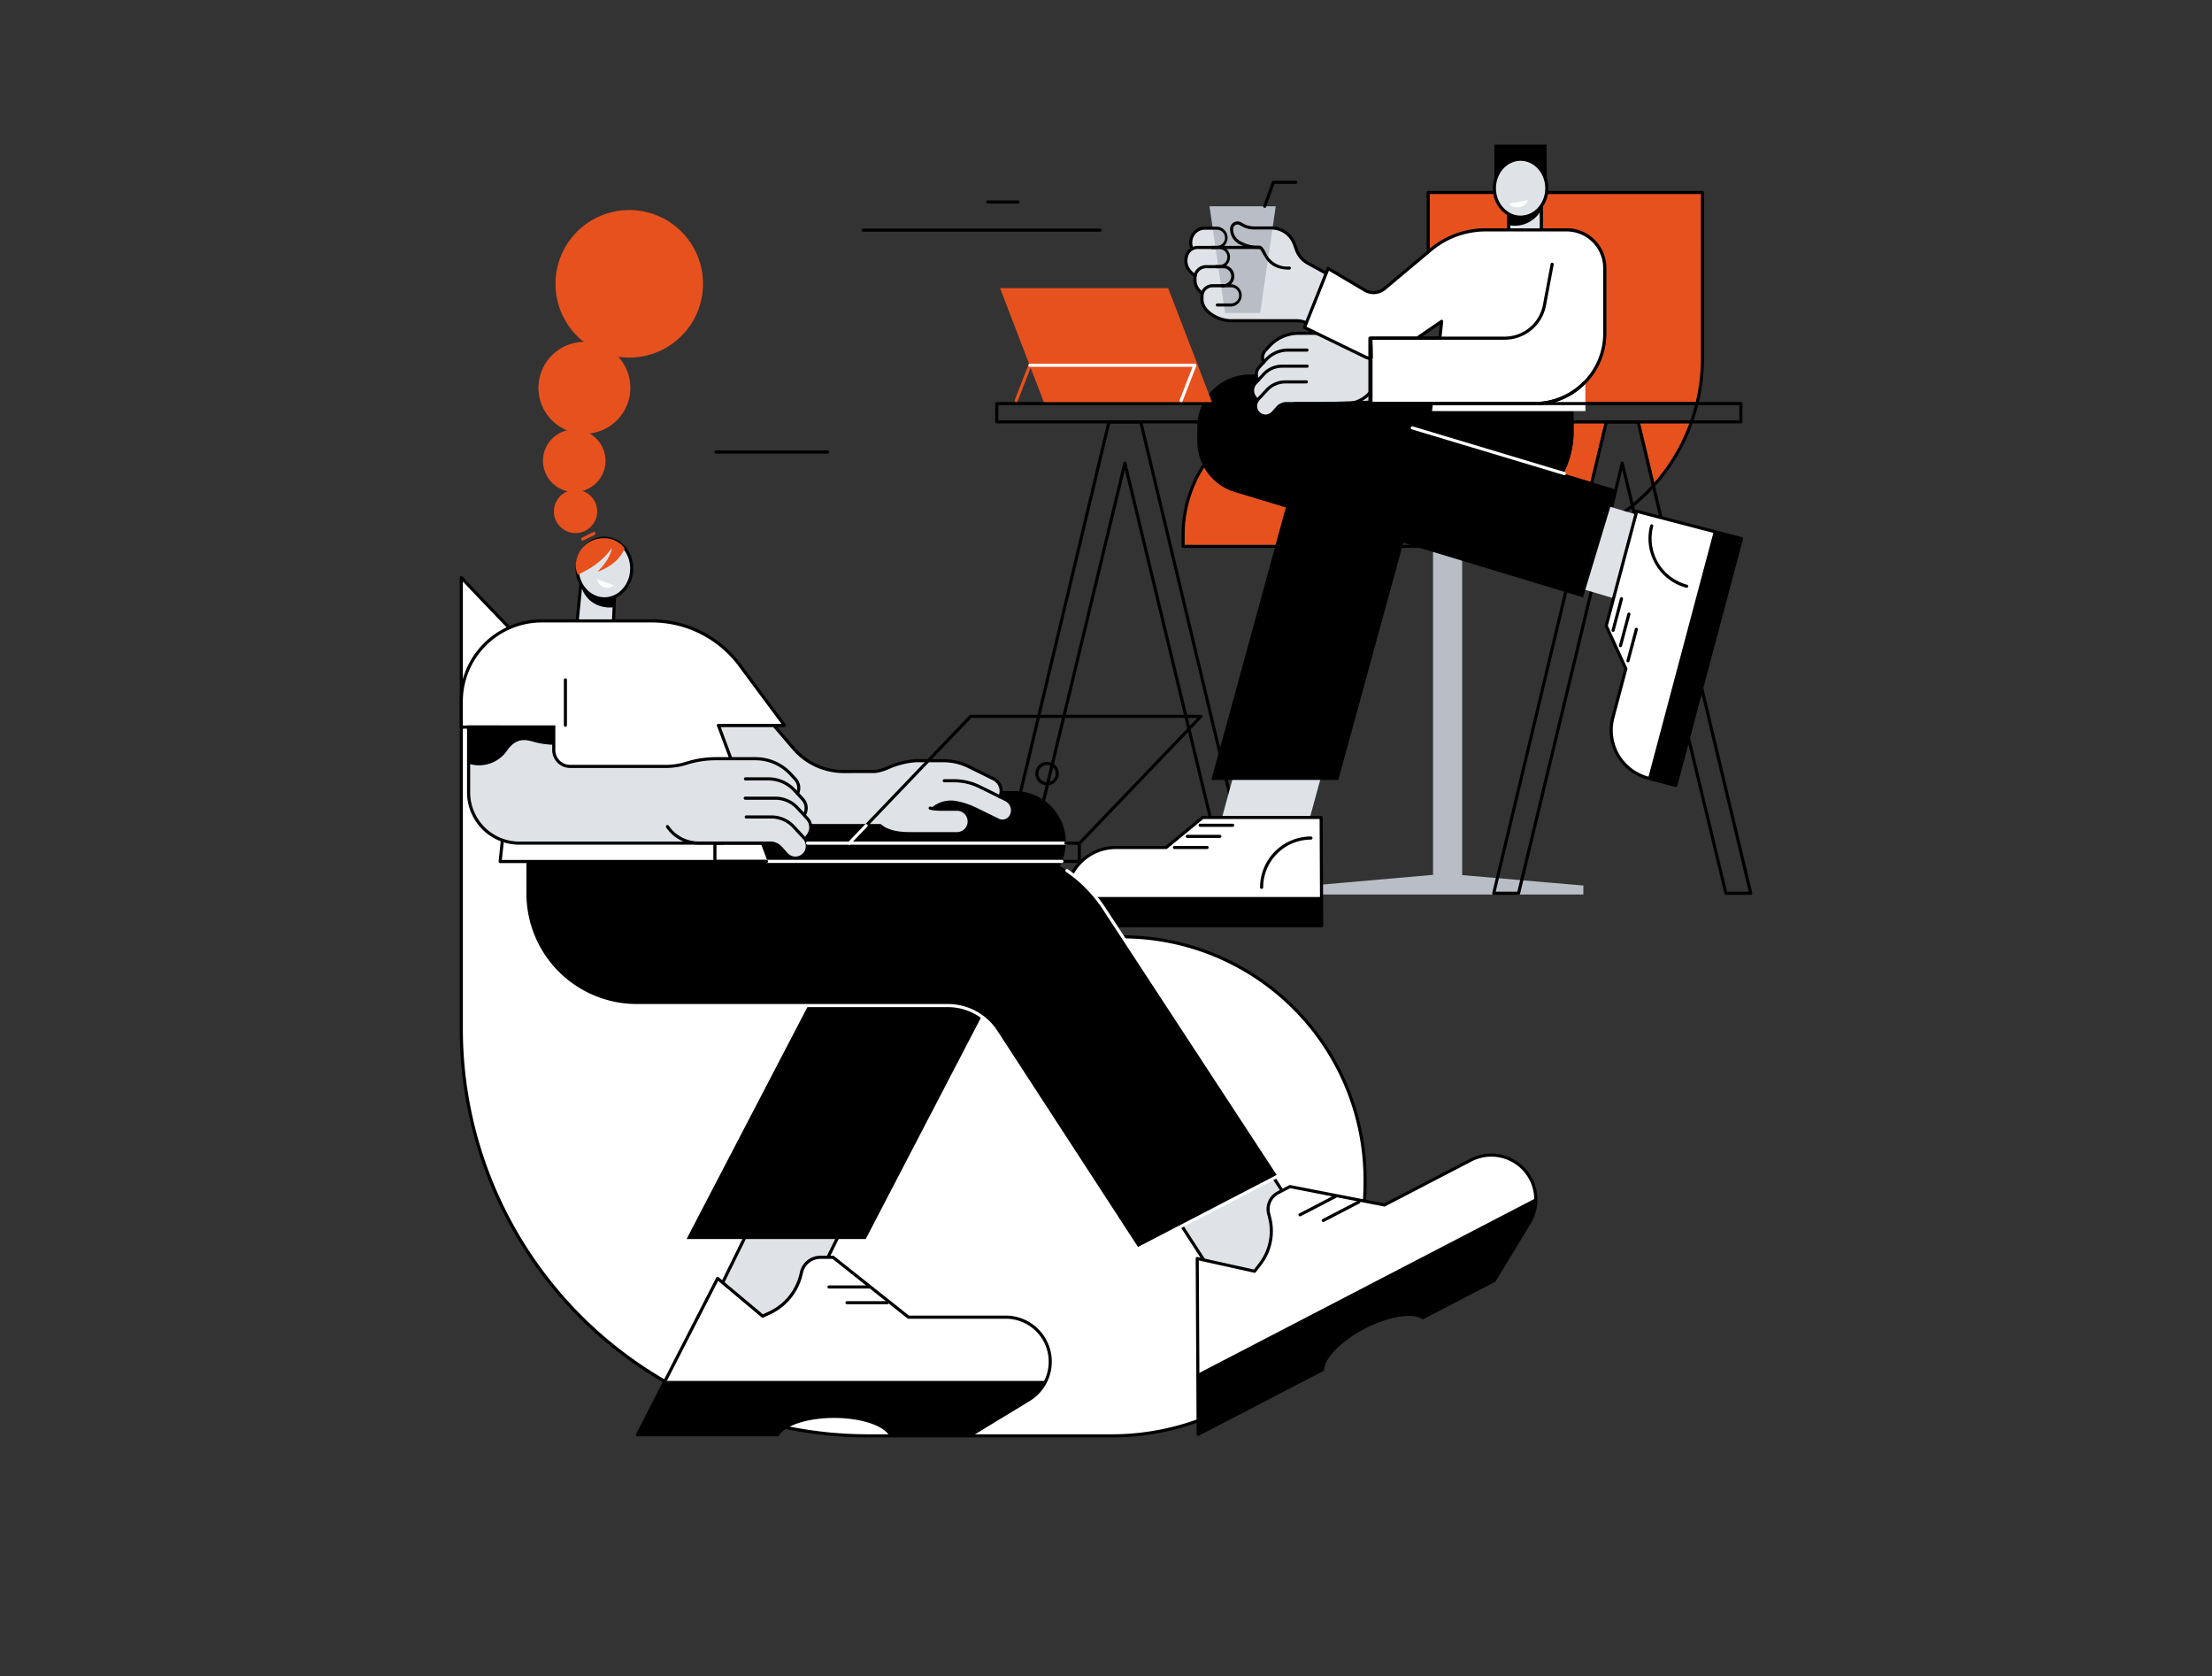 <svg xmlns="http://www.w3.org/2000/svg" xmlns:xlink="http://www.w3.org/1999/xlink" width="520" height="394" viewBox="0 0 520 394">
  <rect x="0" y="0" width="520" height="394" fill="#333333" stroke="none"/>
  <defs>
    <clipPath id="clip-path">
      <rect id="Rectangle_7654" data-name="Rectangle 7654" width="303.851" height="303.867" fill="none"/>
    </clipPath>
    <clipPath id="clip-img-accueil-cabinet-recrutement">
      <rect width="520" height="394"/>
    </clipPath>
  </defs>
  <g id="img-accueil-cabinet-recrutement" clip-path="url(#clip-img-accueil-cabinet-recrutement)">
    <g id="Groupe_7560" data-name="Groupe 7560" transform="translate(108.074 34)">
      <rect id="Rectangle_7652" data-name="Rectangle 7652" width="6.844" height="79.691" transform="translate(228.809 94.366)" fill="#b9bec6"/>
      <path id="Tracé_7530" data-name="Tracé 7530" d="M295.922,256.205l30.29-2.659h2.778l30.923,2.659v2.11H295.922Z" transform="translate(-95.769 -82.055)" fill="#b9bec6"/>
      <g id="Groupe_7559" data-name="Groupe 7559">
        <g id="Groupe_7558" data-name="Groupe 7558" clip-path="url(#clip-path)">
          <path id="Tracé_7531" data-name="Tracé 7531" d="M305.984,51.062h-.568c-.047.1-.1.2-.149.3v.007a2.283,2.283,0,0,0-.129.257l-.007.007c-.108.2-.216.4-.331.6s-.223.406-.345.609a29.032,29.032,0,0,1-5.059,6.392,28.4,28.4,0,0,1-3.429,2.814c-.061.041-.128.081-.189.122s-.115.081-.176.122c-.027.014-.047.034-.074.047v.879a.61.61,0,0,0,.095-.053c.054-.034.1-.068.156-.1l.2-.142c.014-.007.034-.021.047-.027a29.367,29.367,0,0,0,4.423-3.659,29.7,29.7,0,0,0,5.215-7.061c.108-.2.216-.386.311-.588v-.007c.088-.169.176-.346.257-.515.02-.047.047-.094.068-.135Zm0,0h-.568c-.047.1-.1.2-.149.3v.007a2.283,2.283,0,0,0-.129.257l-.007.007c-.108.2-.216.4-.331.6s-.223.406-.345.609a29.032,29.032,0,0,1-5.059,6.392,28.4,28.4,0,0,1-3.429,2.814c-.061.041-.128.081-.189.122s-.115.081-.176.122c-.027.014-.047.034-.074.047v.879a.61.61,0,0,0,.095-.053c.054-.034.1-.068.156-.1l.2-.142c.014-.007.034-.021.047-.027a29.367,29.367,0,0,0,4.423-3.659,29.7,29.7,0,0,0,5.215-7.061c.108-.2.216-.386.311-.588v-.007c.088-.169.176-.346.257-.515.02-.047.047-.094.068-.135Zm0,0h-.568c-.047.1-.1.2-.149.3v.007a2.283,2.283,0,0,0-.129.257l-.007.007c-.108.2-.216.4-.331.6s-.223.406-.345.609a29.032,29.032,0,0,1-5.059,6.392,28.4,28.4,0,0,1-3.429,2.814c-.061.041-.128.081-.189.122s-.115.081-.176.122c-.027.014-.047.034-.074.047v.879a.61.61,0,0,0,.095-.053c.054-.034.1-.068.156-.1l.2-.142c.014-.007.034-.021.047-.027a29.367,29.367,0,0,0,4.423-3.659,29.7,29.7,0,0,0,5.215-7.061c.108-.2.216-.386.311-.588v-.007c.088-.169.176-.346.257-.515.02-.047.047-.094.068-.135Zm0,0h-.568c-.047.1-.1.2-.149.3v.007a2.283,2.283,0,0,0-.129.257l-.007.007c-.108.2-.216.4-.331.6s-.223.406-.345.609a29.032,29.032,0,0,1-5.059,6.392,28.4,28.4,0,0,1-3.429,2.814c-.061.041-.128.081-.189.122s-.115.081-.176.122c-.027.014-.047.034-.074.047v.879a.61.61,0,0,0,.095-.053c.054-.034.1-.068.156-.1l.2-.142c.014-.007.034-.021.047-.027a29.367,29.367,0,0,0,4.423-3.659,29.7,29.7,0,0,0,5.215-7.061c.108-.2.216-.386.311-.588v-.007c.088-.169.176-.346.257-.515.02-.047.047-.094.068-.135ZM373.324,16.1H308.865a.368.368,0,0,0-.365.365V37.84a29.689,29.689,0,0,1-2.733,12.493c-.054.122-.115.243-.176.365s-.115.243-.176.365c-.047.1-.1.2-.149.3v.007a2.283,2.283,0,0,0-.129.257l-.007.007c-.108.2-.216.4-.331.6s-.223.406-.345.609a29.032,29.032,0,0,1-5.059,6.392,28.4,28.4,0,0,1-3.429,2.814c-.061.041-.128.081-.189.122s-.115.081-.176.122c-.027.014-.047.034-.074.047-.095.068-.189.129-.284.189a.56.56,0,0,1-.081.047.67.67,0,0,1-.115.074c-.081.06-.162.108-.25.162a27.877,27.877,0,0,1-5.824,2.766c-.129.041-.257.088-.385.129a.025.025,0,0,0-.02.007q-.609.193-1.238.365-.659.183-1.339.325h-.041a.378.378,0,0,1-.1.034.074.074,0,0,1-.034.007,27.885,27.885,0,0,1-5.756.6,28.4,28.4,0,0,0-6.906.852h-.007c-.216.053-.433.108-.643.169-.243.068-.487.135-.73.21-.379.115-.744.243-1.116.371a.068.068,0,0,1-.034.007c-.237.081-.473.169-.71.257-.169.068-.331.129-.494.2h-.007c-.67.271-1.326.568-1.975.886-.467.23-.92.473-1.373.73a29.627,29.627,0,0,0-10.254,9.638,30.3,30.3,0,0,0-4.924,16.625v2.638a.374.374,0,0,0,.372.365h78.885a41.907,41.907,0,0,0,9.943-1.184,38.8,38.8,0,0,0,3.747-1.082c.277-.088.548-.183.818-.292A41,41,0,0,0,350.3,94.9l.257-.142h.007c.291-.156.582-.318.866-.487a41.727,41.727,0,0,0,4.187-2.753c.352-.258.7-.528,1.048-.8q.325-.243.629-.507a43.057,43.057,0,0,0,4.315-4.058c.2-.216.406-.433.6-.656a44.989,44.989,0,0,0,8.813-14.772c.081-.243.169-.487.25-.73.4-1.163.751-2.354,1.048-3.558.061-.243.122-.487.176-.73a45.538,45.538,0,0,0,1.2-10.417V16.466a.368.368,0,0,0-.365-.365m-.365,39.188a44.8,44.8,0,0,1-1.217,10.417q-.081.365-.183.73c-.3,1.2-.656,2.394-1.069,3.558-.081.243-.162.487-.257.73A44.151,44.151,0,0,1,362,84.638c-.2.223-.392.446-.6.663a44.157,44.157,0,0,1-4.3,4.125c-.21.169-.419.346-.629.515-.568.46-1.15.9-1.738,1.319q-1.491,1.085-3.071,2.029-.436.263-.872.507a1.724,1.724,0,0,1-.189.108,41.871,41.871,0,0,1-5.749,2.685c-.271.1-.548.2-.818.3h-.007a40.69,40.69,0,0,1-3.95,1.178,41.586,41.586,0,0,1-9.936,1.2h-78.52V96.988a29.556,29.556,0,0,1,4.586-15.874,28.816,28.816,0,0,1,11.417-10.389q.781-.4,1.583-.73c.521-.223,1.042-.426,1.576-.615a.1.1,0,0,0,.047-.007c.406-.149.812-.284,1.224-.413.007.006.007,0,.007,0a27.676,27.676,0,0,1,7.995-1.178,28.4,28.4,0,0,0,8.651-1.339.025.025,0,0,1,.02-.007c.128-.041.257-.088.386-.129l.02-.007c.23-.068.44-.149.663-.237.318-.115.636-.237.954-.358l.433-.183c.014-.007.02-.014.034-.02h.007a29.174,29.174,0,0,0,2.733-1.339.142.142,0,0,0,.041-.027c.271-.142.534-.3.8-.46.088-.054.169-.1.25-.156a.67.67,0,0,0,.115-.074.276.276,0,0,0,.095-.062,2.1,2.1,0,0,0,.271-.169.61.61,0,0,0,.095-.053c.054-.034.1-.068.156-.1l.2-.142c.014-.007.034-.021.047-.027a29.367,29.367,0,0,0,4.423-3.659,29.7,29.7,0,0,0,5.215-7.061c.108-.2.216-.386.311-.588v-.007c.088-.169.176-.346.257-.515.02-.047.047-.094.068-.135a2.391,2.391,0,0,1,.108-.23,1.445,1.445,0,0,1,.068-.149v-.007l.095-.21c.068-.142.128-.285.183-.426a30.334,30.334,0,0,0,2.482-12.066v-21h63.721Zm-66.974-4.227h-.568c-.047.1-.1.2-.149.3v.007a2.283,2.283,0,0,0-.129.257l-.007.007c-.108.2-.216.4-.331.6s-.223.406-.345.609a29.032,29.032,0,0,1-5.059,6.392,28.4,28.4,0,0,1-3.429,2.814c-.061.041-.128.081-.189.122s-.115.081-.176.122c-.027.014-.047.034-.074.047v.879a.61.61,0,0,0,.095-.053c.054-.034.1-.068.156-.1l.2-.142c.014-.007.034-.021.047-.027a29.367,29.367,0,0,0,4.423-3.659,29.7,29.7,0,0,0,5.215-7.061c.108-.2.216-.386.311-.588v-.007c.088-.169.176-.346.257-.515.02-.047.047-.094.068-.135Zm0,0h-.568c-.047.1-.1.2-.149.3v.007a2.283,2.283,0,0,0-.129.257l-.007.007c-.108.2-.216.4-.331.6s-.223.406-.345.609a29.032,29.032,0,0,1-5.059,6.392,28.4,28.4,0,0,1-3.429,2.814c-.061.041-.128.081-.189.122s-.115.081-.176.122c-.027.014-.047.034-.074.047v.879a.61.61,0,0,0,.095-.053c.054-.034.1-.068.156-.1l.2-.142c.014-.007.034-.021.047-.027a29.367,29.367,0,0,0,4.423-3.659,29.7,29.7,0,0,0,5.215-7.061c.108-.2.216-.386.311-.588v-.007c.088-.169.176-.346.257-.515.02-.047.047-.094.068-.135Zm0,0h-.568c-.047.1-.1.2-.149.3v.007a2.283,2.283,0,0,0-.129.257l-.007.007c-.108.2-.216.4-.331.6s-.223.406-.345.609a29.032,29.032,0,0,1-5.059,6.392,28.4,28.4,0,0,1-3.429,2.814c-.061.041-.128.081-.189.122s-.115.081-.176.122c-.027.014-.047.034-.074.047v.879a.61.61,0,0,0,.095-.053c.054-.034.1-.068.156-.1l.2-.142c.014-.007.034-.021.047-.027a29.367,29.367,0,0,0,4.423-3.659,29.7,29.7,0,0,0,5.215-7.061c.108-.2.216-.386.311-.588v-.007c.088-.169.176-.346.257-.515.02-.047.047-.094.068-.135Z" transform="translate(-81.195 -5.211)"/>
          <path id="Tracé_7532" data-name="Tracé 7532" d="M275.772,121.588l-2.408,8.779H251.977v-2.273a29.558,29.558,0,0,1,4.586-15.874,12.336,12.336,0,0,0,7.176,5.722Z" transform="translate(-81.547 -36.318)" fill="#e7511e"/>
          <path id="Tracé_7533" data-name="Tracé 7533" d="M393.332,96.86,390.045,110.6l-5.817-1.765a.25.25,0,0,0,.034-.074.366.366,0,0,0-.243-.453l-.122-.034a21.609,21.609,0,0,0,2.2-9.523V96.86Z" transform="translate(-124.241 -31.347)" fill="#e7511e"/>
          <path id="Tracé_7534" data-name="Tracé 7534" d="M421.806,96.86a44.151,44.151,0,0,1-8.231,13.913L410.247,96.86Z" transform="translate(-132.768 -31.347)" fill="#e7511e"/>
          <path id="Tracé_7535" data-name="Tracé 7535" d="M355.351,22.074v3.159h-5.059A20.487,20.487,0,0,0,337.157,30V17.191h14.955a7.157,7.157,0,0,0,3.24,4.883" transform="translate(-109.114 -5.564)" fill="#e7511e"/>
          <path id="Tracé_7536" data-name="Tracé 7536" d="M413.6,17.19V55.642a44.8,44.8,0,0,1-1.217,10.416H386.461V61.79c.088-.081.176-.176.264-.264a16.8,16.8,0,0,0,4.64-11.627V34.566a9.319,9.319,0,0,0-8.915-9.327c-.142-.007-.284-.007-.426-.007h-5.567v-5.14a7.489,7.489,0,0,0,1.177-2.9Z" transform="translate(-121.833 -5.563)" fill="#e7511e"/>
          <path id="Tracé_7537" data-name="Tracé 7537" d="M192.186,240.445h-5.84a.366.366,0,0,1-.356-.451l9.937-41.6a.366.366,0,0,1,.712.17l-9.83,41.152H191.9l9.953-41.3a.366.366,0,1,1,.712.171l-10.021,41.583a.365.365,0,0,1-.356.28" transform="translate(-60.189 -64.115)"/>
          <path id="Tracé_7538" data-name="Tracé 7538" d="M251.509,207.336h-5.84a.365.365,0,0,1-.356-.28L236,168.4a.366.366,0,0,1,.712-.172l9.247,38.373h5.088L224.754,96.538h-6.9l-16.461,68.915a.366.366,0,0,1-.712-.17l16.528-69.195a.366.366,0,0,1,.356-.281h7.476a.367.367,0,0,1,.356.281l26.466,110.8a.366.366,0,0,1-.356.451" transform="translate(-64.944 -31.006)"/>
          <path id="Tracé_7539" data-name="Tracé 7539" d="M252.906,201.77a.366.366,0,0,1-.355-.28l-.722-2.995a.366.366,0,1,1,.711-.172l.722,2.995a.365.365,0,0,1-.27.442.372.372,0,0,1-.086.01" transform="translate(-81.496 -64.093)"/>
          <path id="Tracé_7540" data-name="Tracé 7540" d="M209.8,170.395a.373.373,0,0,1-.086-.01.366.366,0,0,1-.271-.442l14.343-59.516a.366.366,0,0,1,.712,0l14.328,59.45a.366.366,0,0,1-.712.172l-13.971-57.974-13.987,58.04a.367.367,0,0,1-.356.28" transform="translate(-67.778 -35.647)"/>
          <path id="Tracé_7541" data-name="Tracé 7541" d="M392.664,117.782v-.007l-.176-.724v-.007L392.231,116l-.189-.785-2.273-9.435a.369.369,0,0,0-.358-.277.356.356,0,0,0-.352.277l-1.495,6.189-1,4.153.054.014.649.2,2.144-8.9,2,8.3.189.778.284,1.2.386.115.352.1.081.027Zm15.814,40.961-.183-.744v-.007l-.176-.751v-.007L405,144.194l-2.306-9.665v-.007l-.223-.913V133.6l-3.443-14.413-.095-.406-.1-.406-1.691-7.088-.2-.859-3.328-13.913-.1-.433a.376.376,0,0,0-.358-.284h-7.467a.376.376,0,0,0-.358.284l-.1.433-3.287,13.744-1,4.18-1.961,8.238h-.007l-.2.839-2.577,10.775-.426,1.786-16.916,70.8a.368.368,0,0,0,.358.453h5.837a.37.37,0,0,0,.358-.277l17.078-70.884,3.882-16.1.237-.987.663-2.746,2.144-8.9,2,8.3.189.778.284,1.2.2.818v.007l.183.73.176.744v.007l2.685,11.133v.007l6.344,26.311,3.132,12.973v.007l.176.758v.007l.183.737,8.461,35.1a.362.362,0,0,0,.352.277h5.844a.366.366,0,0,0,.284-.142.371.371,0,0,0,.074-.311Zm5.587,47.86-8.7-36.138v-.007l-.183-.737-.183-.758-3.125-12.98v-.007l-6.628-27.494v-.007l-2.4-9.949-.135-.568-.041-.176v-.007l-.176-.724v-.007L392.231,116l-.189-.785-2.273-9.435a.369.369,0,0,0-.358-.277.356.356,0,0,0-.352.277l-1.495,6.189-1,4.153-.216.9-.007.041-.609,2.523-.23.967h-.007l-3.713,15.408L364.757,206.6H359.67l16.8-70.315.426-1.786,2.692-11.275.2-.845,1.846-7.731,1-4.173,3.328-13.94h6.9l3.477,14.555.2.852,1.488,6.229.095.4.095.4,3.382,14.15.23.981,2.766,11.586v.007l3.118,13.04.183.744v.007l.176.751L419.15,206.6Zm-21.4-88.821v-.007l-.176-.724v-.007L392.231,116l-.189-.785-2.273-9.435a.369.369,0,0,0-.358-.277.356.356,0,0,0-.352.277l-1.495,6.189-1,4.153.054.014.649.2,2.144-8.9,2,8.3.189.778.284,1.2.386.115.352.1.081.027Z" transform="translate(-116.132 -31.004)"/>
          <rect id="Rectangle_7653" data-name="Rectangle 7653" width="7.655" height="8.325" transform="translate(246.607 12.503)" fill="#dfe3e8"/>
          <path id="Tracé_7542" data-name="Tracé 7542" d="M372.079,17.94h-7.65a.374.374,0,0,0-.372.365v8.326a.37.37,0,0,0,.372.365h7.65a.364.364,0,0,0,.365-.365V18.305a.368.368,0,0,0-.365-.365m-.365,8.326h-6.919V18.677h6.919Z" transform="translate(-117.82 -5.806)"/>
          <path id="Tracé_7543" data-name="Tracé 7543" d="M372.258,21.387v-2.9H364.6v6.407a7.208,7.208,0,0,0,3.649-.21,7.428,7.428,0,0,0,4.006-3.294" transform="translate(-117.996 -5.982)"/>
          <path id="Tracé_7544" data-name="Tracé 7544" d="M371.939,10.409,365.823,8.9l-6.2,1.425V0h12.258Z" transform="translate(-116.385 0)"/>
          <path id="Tracé_7545" data-name="Tracé 7545" d="M371.939,11.887c0,3.759-2.757,6.8-6.157,6.8s-6.157-3.046-6.157-6.8,2.757-6.8,6.157-6.8,6.157,3.046,6.157,6.8" transform="translate(-116.385 -1.645)" fill="#dfe3e8"/>
          <path id="Tracé_7546" data-name="Tracé 7546" d="M371.749,9.289a6.344,6.344,0,0,0-12.3.061,7.732,7.732,0,0,0-.365,2.361c0,.216.007.439.027.649.02.251.054.494.095.738a7.16,7.16,0,0,0,3.24,4.883,4.029,4.029,0,0,0,.372.21c.122.067.243.122.365.175a5.945,5.945,0,0,0,2.421.515,6.206,6.206,0,0,0,4.5-1.982,4.289,4.289,0,0,0,.365-.413q.193-.233.365-.488a7.486,7.486,0,0,0,1.177-2.9c.041-.243.074-.487.095-.738.02-.21.027-.432.027-.649a7.7,7.7,0,0,0-.386-2.421m-.379,3.07c-.027.251-.061.5-.108.738a6.615,6.615,0,0,1-.426,1.373,5.658,5.658,0,0,1-.365.73,4.363,4.363,0,0,1-.365.555,5.577,5.577,0,0,1-4.5,2.394,5.27,5.27,0,0,1-2.421-.589c-.122-.067-.243-.135-.365-.21a4.3,4.3,0,0,1-.372-.25,6.481,6.481,0,0,1-2.5-4c-.047-.237-.081-.487-.108-.738-.02-.21-.027-.425-.027-.649,0-3.551,2.6-6.439,5.79-6.439s5.79,2.888,5.79,6.439v.08c0,.189-.014.386-.027.568" transform="translate(-116.211 -1.469)"/>
          <path id="Tracé_7547" data-name="Tracé 7547" d="M364.7,20.132a2.63,2.63,0,0,0,4.423-.86Z" transform="translate(-118.029 -6.237)" fill="#fff"/>
          <path id="Tracé_7548" data-name="Tracé 7548" d="M269.918,206.619l-5.172,18.9h20.665l5.172-18.9Z" transform="translate(-85.68 -66.868)" fill="#dfe3e8"/>
          <path id="Tracé_7549" data-name="Tracé 7549" d="M346.4,92.59v4.782a21.61,21.61,0,0,1-2.2,9.524c-.068.135-.129.263-.2.4-.041.088-.088.175-.135.263a21.679,21.679,0,0,1-19.148,11.5H312.354a6.24,6.24,0,0,0-6.006,4.525.407.407,0,0,0-.027.081l-.095.352-.2.73-14.948,54.549H261.227l1.677-6.128.4-1.468,12.858-46.954.2-.73,2.408-8.78,3.463-12.662a13.529,13.529,0,0,1,4.714-7.094,11.846,11.846,0,0,1,1.028-.731,13.525,13.525,0,0,1,7.339-2.158Z" transform="translate(-84.541 -29.965)"/>
          <path id="Tracé_7550" data-name="Tracé 7550" d="M270.852,259.278H210.817v-6.762a11.636,11.636,0,0,1,11.637-11.636h11.853l8.569-7.057h27.859s.118,25.275.118,25.456" transform="translate(-68.227 -75.672)" fill="#fff"/>
          <path id="Tracé_7551" data-name="Tracé 7551" d="M270.677,259.469H210.642a.366.366,0,0,1-.366-.366V252.34a12.016,12.016,0,0,1,12-12H234l8.468-6.974a.364.364,0,0,1,.233-.083H270.56a.366.366,0,0,1,.366.364c0,1.032.118,25.279.118,25.458a.366.366,0,0,1-.366.366m-59.669-.732h59.3c-.013-2.882-.1-21.845-.115-24.724H242.832l-8.468,6.973a.364.364,0,0,1-.233.084H222.279a11.283,11.283,0,0,0-11.271,11.27Z" transform="translate(-68.052 -75.497)"/>
          <path id="Tracé_7552" data-name="Tracé 7552" d="M270.852,268.222c0-.065-.015-2.562-.035-6.762h-60v6.762Z" transform="translate(-68.227 -84.616)"/>
          <path id="Tracé_7553" data-name="Tracé 7553" d="M255.9,244.447H248.24a.366.366,0,1,1,0-.732H255.9a.366.366,0,0,1,0,.732" transform="translate(-80.219 -78.873)"/>
          <path id="Tracé_7554" data-name="Tracé 7554" d="M260.353,240.584H252.7a.366.366,0,1,1,0-.732h7.656a.366.366,0,0,1,0,.732" transform="translate(-81.662 -77.623)"/>
          <path id="Tracé_7555" data-name="Tracé 7555" d="M264.811,236.721h-7.656a.366.366,0,0,1,0-.732h7.656a.366.366,0,1,1,0,.732" transform="translate(-83.105 -76.373)"/>
          <path id="Tracé_7556" data-name="Tracé 7556" d="M278.535,252.76a.366.366,0,0,1-.366-.366,11.973,11.973,0,0,1,11.96-11.96.366.366,0,0,1,0,.732A11.241,11.241,0,0,0,278.9,252.395a.366.366,0,0,1-.366.366" transform="translate(-90.024 -77.812)"/>
          <path id="Tracé_7557" data-name="Tracé 7557" d="M402.421,147.889l.885-21.005-20.8-6.213.317,21.364Z" transform="translate(-123.79 -39.053)" fill="#dfe3e8"/>
          <path id="Tracé_7558" data-name="Tracé 7558" d="M354.678,106.9l-1.231,4.079-.271.886-.007.041-.8,2.63-.3,1-4.511,14.948-.534,1.772-3.72-1.13-.7-.21-23.984-7.264-6.845-2.07-3.165-.961-2.415-.73-1.42-.434-27.582-8.346-12.033-3.645a12.337,12.337,0,0,1-7.176-5.723,7.878,7.878,0,0,1-.4-.75,12.4,12.4,0,0,1-1.231-5.384V92.261c0-.3.014-.6.034-.9.014-.25.041-.494.074-.731a11.93,11.93,0,0,1,1.035-3.557c.1-.237.223-.474.345-.7.007-.013.013-.02.013-.027a12.117,12.117,0,0,1,1.231-1.84,12.352,12.352,0,0,1,9.659-4.633h48.915l-3.03,6.473-.169.365-.176.366-.656,1.4-1.008,2.158-.338.731-.947,2.015-.142.3,31.228,9.5.534.162,5.817,1.766.7.216,4.924,1.5Z" transform="translate(-82.962 -25.848)"/>
          <path id="Tracé_7559" data-name="Tracé 7559" d="M367,109.1a.25.25,0,0,1-.034.074.358.358,0,0,1-.318.189.579.579,0,0,1-.1-.013l-.25-.075L330.811,98.61a.364.364,0,1,1,.21-.7l4.322,1.3,31.289,9.4.122.033a.366.366,0,0,1,.243.453" transform="translate(-106.975 -31.682)" fill="#fff"/>
          <path id="Tracé_7560" data-name="Tracé 7560" d="M430.276,133.855,414.831,191.87l-6.534-1.74a11.638,11.638,0,0,1-8.252-14.239l3.049-11.453-4.615-10.1,7.167-26.921,24.629,6.434" transform="translate(-128.96 -41.237)" fill="#fff"/>
          <path id="Tracé_7561" data-name="Tracé 7561" d="M414.656,192.06a.365.365,0,0,1-.094-.012l-6.534-1.74a12,12,0,0,1-8.511-14.686l3.016-11.327-4.561-9.977a.368.368,0,0,1-.021-.246l7.167-26.921a.366.366,0,0,1,.446-.26c1,.261,24.458,6.39,24.631,6.436a.366.366,0,0,1,.259.448L415.01,191.789a.368.368,0,0,1-.17.223.365.365,0,0,1-.183.049m-15.964-37.927,4.561,9.977a.368.368,0,0,1,.021.246l-3.049,11.454a11.269,11.269,0,0,0,7.991,13.79l6.181,1.646,15.257-57.305-23.922-6.25Z" transform="translate(-128.785 -41.062)"/>
          <path id="Tracé_7562" data-name="Tracé 7562" d="M428.469,134.415,413.045,192.4l6.5,1.731,15.445-58.014-6.521-1.7" transform="translate(-133.674 -43.501)"/>
          <path id="Tracé_7563" data-name="Tracé 7563" d="M405.866,176.028a.378.378,0,0,1-.095-.012.368.368,0,0,1-.26-.448l1.97-7.4a.366.366,0,0,1,.708.189l-1.97,7.4a.367.367,0,0,1-.354.272" transform="translate(-131.232 -54.337)"/>
          <path id="Tracé_7564" data-name="Tracé 7564" d="M403.28,170.727a.379.379,0,0,1-.095-.012.367.367,0,0,1-.26-.448l1.97-7.4a.366.366,0,0,1,.707.189l-1.969,7.4a.367.367,0,0,1-.354.272" transform="translate(-130.395 -52.621)"/>
          <path id="Tracé_7565" data-name="Tracé 7565" d="M400.694,165.426a.366.366,0,0,1-.354-.461l1.97-7.4a.366.366,0,1,1,.707.189l-1.969,7.4a.367.367,0,0,1-.354.272" transform="translate(-129.558 -50.905)"/>
          <path id="Tracé_7566" data-name="Tracé 7566" d="M422.143,146.86a.369.369,0,0,1-.094-.012,11.975,11.975,0,0,1-8.481-14.635.366.366,0,0,1,.707.189,11.24,11.24,0,0,0,7.961,13.738.366.366,0,0,1-.093.72" transform="translate(-133.712 -42.7)"/>
          <path id="Tracé_7567" data-name="Tracé 7567" d="M281,36.632a5.787,5.787,0,0,1-2.641-3.1l-.49-1.362a5.745,5.745,0,0,0-5.406-3.8h-4.127a6.305,6.305,0,0,1-3.217-1.021,1.384,1.384,0,0,0-2.008,1.234v.064a3.657,3.657,0,0,0,2.225,3.325,8.758,8.758,0,0,0,2.185.769H260.48a2.261,2.261,0,0,0-.945-4.316h-2.7a3.391,3.391,0,0,0-3.017,4.854l.036,0c-1.716.927-1.995,3.617-.595,5.2a4.967,4.967,0,0,0,1.288,1.112,2.591,2.591,0,0,0-.048.49v.563a3.932,3.932,0,0,0,1.329,2.81c.113.124.229.241.346.352l.057-.023a2.462,2.462,0,0,0-.085.631v.731c0,2.89,3.822,5.038,6.917,5.038h15.327a5.5,5.5,0,0,1,2.324.515l2.274,1.061,4.537-11.507Z" transform="translate(-81.672 -8.802)" fill="#dfe3e8"/>
          <path id="Tracé_7568" data-name="Tracé 7568" d="M260.59,21.425,264.245,46.5h8.265l3.656-25.074Z" transform="translate(-84.335 -6.934)" fill="#b9bec6"/>
          <path id="Tracé_7569" data-name="Tracé 7569" d="M279.612,18.933a.358.358,0,0,1-.123-.022.365.365,0,0,1-.221-.467l2.016-5.648a.365.365,0,0,1,.344-.243H286.9a.366.366,0,0,1,0,.733h-5.017l-1.93,5.4a.365.365,0,0,1-.344.243" transform="translate(-90.372 -4.063)"/>
          <path id="Tracé_7570" data-name="Tracé 7570" d="M254.206,34.077a.365.365,0,0,1-.331-.209,3.86,3.86,0,0,1,.25-3.687,3.591,3.591,0,0,1,3.1-1.69h2.7a2.628,2.628,0,1,1,0,5.257H258.9a.366.366,0,0,1,0-.733h1.026a1.9,1.9,0,1,0,0-3.792h-2.7a2.875,2.875,0,0,0-2.48,1.349,3.125,3.125,0,0,0-.207,2.982.366.366,0,0,1-.33.523" transform="translate(-82.047 -9.221)"/>
          <path id="Tracé_7571" data-name="Tracé 7571" d="M254.395,42.549a.361.361,0,0,1-.193-.055,5.841,5.841,0,0,1-1.365-1.186l-.005,0a4.1,4.1,0,0,1-.651-4.281,3.036,3.036,0,0,1,2.875-1.849h4.893a2.628,2.628,0,1,1,0,5.257h-.628a.366.366,0,1,1,0-.732h.628a1.9,1.9,0,1,0,0-3.793h-4.893a2.308,2.308,0,0,0-2.208,1.418,3.349,3.349,0,0,0,.53,3.5.33.33,0,0,1,.033.043,4.846,4.846,0,0,0,1.178,1,.366.366,0,0,1-.194.676" transform="translate(-81.505 -11.386)"/>
          <path id="Tracé_7572" data-name="Tracé 7572" d="M257.04,48.929a.365.365,0,0,1-.252-.1q-.185-.176-.365-.372a.363.363,0,0,1-.032-.041,1.651,1.651,0,0,0-.122-.131A4.006,4.006,0,0,1,255,45.4v-.563a2.964,2.964,0,0,1,2.961-2.961h4.051a2.608,2.608,0,0,1,0,5.216h-.273a.366.366,0,0,1,0-.732h.273a1.876,1.876,0,0,0,0-3.753h-4.051a2.232,2.232,0,0,0-2.229,2.229V45.4a3.282,3.282,0,0,0,1.065,2.376,2.378,2.378,0,0,1,.182.2c.1.112.207.218.312.318a.366.366,0,0,1-.252.632" transform="translate(-82.526 -13.552)"/>
          <path id="Tracé_7573" data-name="Tracé 7573" d="M284.641,51.963a.367.367,0,0,1-.155-.034l-2.274-1.061a5.156,5.156,0,0,0-2.169-.482H264.716c-3.368,0-7.282-2.361-7.282-5.4v-.73a2.826,2.826,0,0,1,2.823-2.822h4.25a2.628,2.628,0,1,1,0,5.257h-3.092a.366.366,0,0,1,0-.733h3.092a1.9,1.9,0,1,0,0-3.792h-4.25a2.093,2.093,0,0,0-2.091,2.091v.73c0,2.588,3.583,4.672,6.55,4.672h15.327a5.9,5.9,0,0,1,2.479.55l1.922.9,4.277-10.847L282.481,36.8a6.151,6.151,0,0,1-2.808-3.3l-.49-1.363a5.393,5.393,0,0,0-5.061-3.556h-4.127a6.063,6.063,0,0,1-3.076-.9l-.307-.158a1.017,1.017,0,0,0-1.477.908v.064a3.213,3.213,0,0,0,1.97,2.972c.024.011.045.021.064.032a7.677,7.677,0,0,0,3.8.878c.1,0,.168,0,.215,0,.732.009,1.107.695,1.54,1.489a5.535,5.535,0,0,0,5.608,3.413.366.366,0,0,1,0,.732c-4.179,0-5.426-2.283-6.251-3.794-.375-.687-.62-1.108-.911-1.108l-.039,0c-.028,0-.078,0-.146,0a8.381,8.381,0,0,1-4.152-.961l-.016-.009a3.985,3.985,0,0,1-2.41-3.644v-.064a1.749,1.749,0,0,1,2.54-1.56l.311.16a5.33,5.33,0,0,0,2.741.82h4.127a6.126,6.126,0,0,1,5.75,4.041l.49,1.363a5.424,5.424,0,0,0,2.474,2.906l6.52,3.611a.367.367,0,0,1,.164.455l-4.537,11.507a.366.366,0,0,1-.206.206.359.359,0,0,1-.135.026" transform="translate(-83.313 -8.634)"/>
          <path id="Tracé_7574" data-name="Tracé 7574" d="M273.444,35.913H264a.366.366,0,0,1,0-.732h9.445a.366.366,0,0,1,0,.732" transform="translate(-85.32 -11.386)"/>
          <path id="Tracé_7575" data-name="Tracé 7575" d="M328.748,67.254l-6.85,3.8a6.84,6.84,0,0,1-5.551.988V67.254Z" transform="translate(-102.379 -21.765)" fill="#fff"/>
          <path id="Tracé_7576" data-name="Tracé 7576" d="M317.859,72.442a7.2,7.2,0,0,1-1.778-.223.367.367,0,0,1-.276-.354V67.079a.366.366,0,0,1,.366-.367h12.4a.366.366,0,0,1,.177.687l-6.85,3.8a7.146,7.146,0,0,1-4.041,1.246m-1.322-.868a6.469,6.469,0,0,0,4.979-1l5.643-3.131H316.538Z" transform="translate(-102.204 -21.59)"/>
          <path id="Tracé_7577" data-name="Tracé 7577" d="M385.094,29.629q-.2-.011-.406-.011h.4Z" transform="translate(-124.497 -9.585)" fill="#8c7bff"/>
          <path id="Tracé_7578" data-name="Tracé 7578" d="M374,82.37v6.912H337.957l.149-1.4.041-.365h23.869a16.478,16.478,0,0,0,2.6-.2q.436-.071.873-.162a.292.292,0,0,1,.034-.007c.237-.054.473-.108.71-.169.318-.081.622-.176.933-.277.237-.074.48-.162.717-.25.257-.1.514-.2.771-.318s.48-.216.71-.331c.311-.156.616-.318.92-.5a5.311,5.311,0,0,0,.494-.3c.271-.162.534-.338.785-.521.2-.135.392-.277.582-.426.014-.014.027-.02.041-.034.216-.162.426-.338.629-.521a.021.021,0,0,0,.014-.007c.2-.176.4-.352.6-.541q.274-.254.528-.528h.007A.384.384,0,0,1,374,82.37" transform="translate(-109.373 -26.657)" fill="#fff"/>
          <path id="Tracé_7579" data-name="Tracé 7579" d="M341.033,56.553l-.039,0a.365.365,0,0,1-.325-.4l1.267-11.912a.366.366,0,1,1,.728.078L341.4,56.225a.365.365,0,0,1-.363.327" transform="translate(-110.25 -14.21)"/>
          <path id="Tracé_7580" data-name="Tracé 7580" d="M301.314,67.778c-1.61,0-2.545-2.222-6.179-2.222h-8.763a9.335,9.335,0,0,0-6.851,2.994l-.923,1a2.55,2.55,0,0,0-.438,2.816l.017.011-1.04,1.123a2.55,2.55,0,0,0-.273,3.111l-.623.673a2.549,2.549,0,0,0-.2,3.223l.618.858a2.34,2.34,0,0,0,3.674,2.883l1.109-1.237a2.792,2.792,0,0,1,2.08-.929h14.038l6.095-.346-.257-13.4Z" transform="translate(-89.18 -21.216)" fill="#dfe3e8"/>
          <path id="Tracé_7581" data-name="Tracé 7581" d="M277.117,78.69a.364.364,0,0,1-.308-.168,2.915,2.915,0,0,1,.312-3.558l1.632-1.763a7.336,7.336,0,0,1,5.368-2.346h4.491a.366.366,0,1,1,0,.732h-4.491a6.6,6.6,0,0,0-4.831,2.111l-1.632,1.763a2.184,2.184,0,0,0-.235,2.665.366.366,0,0,1-.307.564" transform="translate(-89.434 -22.931)"/>
          <path id="Tracé_7582" data-name="Tracé 7582" d="M276.493,85.263a.366.366,0,0,1-.3-.152l-.624-.866a2.926,2.926,0,0,1,.227-3.686l1.958-2.114a6.235,6.235,0,0,1,4.564-2h5.907a.366.366,0,0,1,0,.732H282.32a5.5,5.5,0,0,0-4.027,1.761l-1.958,2.114a2.193,2.193,0,0,0-.17,2.761l.625.866a.366.366,0,0,1-.3.58" transform="translate(-89.006 -24.741)"/>
          <path id="Tracé_7583" data-name="Tracé 7583" d="M293.667,82.272a.366.366,0,0,1-.011-.732l10.578-.335-.245-12.76-1.775-.478a3.764,3.764,0,0,1-1.974-.841,6.8,6.8,0,0,0-4.155-1.38h-8.763a9,9,0,0,0-6.582,2.877l-.923,1a2.174,2.174,0,0,0-.375,2.411.366.366,0,1,1-.662.312,2.9,2.9,0,0,1,.5-3.22l.923-1a9.73,9.73,0,0,1,7.119-3.111h8.763a7.428,7.428,0,0,1,4.559,1.5,3.139,3.139,0,0,0,1.621.72.376.376,0,0,1,.1.012l2.085.561a.367.367,0,0,1,.271.347l.257,13.4a.366.366,0,0,1-.354.373l-10.94.346h-.012" transform="translate(-90.131 -21.041)"/>
          <path id="Tracé_7584" data-name="Tracé 7584" d="M278.748,90.68q-.073,0-.146,0a2.708,2.708,0,0,1-1.844-4.545l2.042-2.206a6.343,6.343,0,0,1,4.641-2.028h4.915a.366.366,0,0,1,0,.732h-4.915a5.611,5.611,0,0,0-4.1,1.793L277.3,86.628a1.976,1.976,0,1,0,2.922,2.662l1.109-1.236A3.158,3.158,0,0,1,283.677,87h14.039a6.994,6.994,0,0,0,5.792-3.073.366.366,0,1,1,.605.411,7.723,7.723,0,0,1-6.4,3.394H283.677a2.43,2.43,0,0,0-1.807.807l-1.109,1.236a2.693,2.693,0,0,1-2.014.9" transform="translate(-89.335 -26.504)"/>
          <path id="Tracé_7585" data-name="Tracé 7585" d="M320.679,55.073h4.754l.421-3.96-5.771,3.96H308.991v4.787a6.5,6.5,0,0,1-1.314-.476l-14.06-6.832,5.544-13.862,8.644,5.109a4.012,4.012,0,0,0,4.622-.381L323.3,34.306a20.08,20.08,0,0,1,12.9-4.688h19.011q.2,0,.406.011a8.971,8.971,0,0,1,8.567,8.963V53.925a16.522,16.522,0,0,1-16.522,16.522H308.991V59.861c.235.06-.258.107-.02.141Z" transform="translate(-95.023 -9.585)" fill="#fff"/>
          <path id="Tracé_7586" data-name="Tracé 7586" d="M325.867,50.623a.374.374,0,0,0-.392.014l-.142.1-4.924,3.369-.616.425H308.816a.364.364,0,0,0-.365.365v1.854l.25.067h.007l.054,2.854c.02.007.034.007.054.014.068.02.142.033.21.047l.1-.047v.067a.53.53,0,0,0,.115.027.326.326,0,0,0,.007-.081.3.3,0,0,0-.014-.053v-.007a.3.3,0,0,0-.054-.129V55.263h10.727a.385.385,0,0,0,.21-.06l.1-.075a.349.349,0,0,0,.284.135h4.755a.361.361,0,0,0,.365-.325l.041-.406.331-3.1.047-.446v-.034a.389.389,0,0,0-.176-.325m-4.775,3.909,4.139-2.841-.3,2.841ZM308.911,67.586l.013.548c-.034.041-.068.074-.108.116v1.656h.365V67.417a2.256,2.256,0,0,1-.271.169m16.564-16.949-.142.1-4.924,3.369-.616.425H308.816a.364.364,0,0,0-.365.365v1.854l.25.067h.007l.054,2.854c.02.007.034.007.054.014.068.02.142.033.21.047l.1-.047v.067a.53.53,0,0,0,.115.027.326.326,0,0,0,.007-.081.3.3,0,0,0-.014-.053v-.007a.3.3,0,0,0-.054-.129V55.263h10.727a.385.385,0,0,0,.21-.06l.1-.075a.349.349,0,0,0,.284.135h4.755a.361.361,0,0,0,.365-.325l.041-.406.331-3.1.047-.446v-.034a.389.389,0,0,0-.176-.325.374.374,0,0,0-.392.014m-4.383,3.9,4.139-2.841-.3,2.841Zm-12.168,13.6c-.034.041-.068.074-.108.116v1.656h.365V67.417a2.256,2.256,0,0,1-.271.169Zm46.541-39.047c-.142-.006-.284-.006-.426-.006H336.026a20.486,20.486,0,0,0-13.135,4.768l-.737.615-10.139,8.5a3.651,3.651,0,0,1-4.2.344L299.171,38.2a.365.365,0,0,0-.3-.026.357.357,0,0,0-.223.21l-.3.75-.129.338-.142.352-4.4,11-.135.331-.135.352-.3.737a.364.364,0,0,0,.176.467l1.393.676.764.372.751.365,11.153,5.418a6.141,6.141,0,0,0,1.048.412.375.375,0,0,0,.061.1V70.271a.149.149,0,0,0,.007.054.359.359,0,0,0,.358.312h38.675a16.859,16.859,0,0,0,3.321-.325,14.112,14.112,0,0,0,1.6-.4c.007,0,.014-.007.02-.007h.007c.257-.081.507-.162.758-.25s.514-.189.764-.3a13.987,13.987,0,0,0,1.447-.683c.23-.122.46-.25.683-.385.122-.068.237-.143.358-.217q.5-.3.954-.649a2.676,2.676,0,0,0,.264-.2,16.5,16.5,0,0,0,1.765-1.535.183.183,0,0,0,.047-.054c.088-.081.176-.176.264-.263a16.8,16.8,0,0,0,4.64-11.627V38.414a9.319,9.319,0,0,0-8.915-9.327m8.184,24.661a16.075,16.075,0,0,1-4.437,11.126c-.095.1-.2.2-.3.305a14.069,14.069,0,0,1-1.055.96c-.183.156-.372.312-.561.453-.223.177-.46.346-.7.507-.135.095-.277.189-.419.278-.047.033-.088.06-.135.088-.156.094-.318.2-.48.283a13.317,13.317,0,0,1-1.617.818c-.129.062-.264.115-.392.169-.189.074-.379.149-.568.216-.149.055-.3.108-.46.156-.284.095-.568.177-.852.25-.122.034-.237.068-.365.1-.318.081-.636.141-.954.2-.156.034-.318.061-.473.081a.4.4,0,0,1-.095.014c-.494.068-.994.114-1.495.141-.264.014-.534.02-.8.02h-38.31V59.937a.376.376,0,0,0,.061-.156.326.326,0,0,0,.007-.081.3.3,0,0,0-.014-.053v-.007a.3.3,0,0,0-.054-.129V55.263h10.727a.385.385,0,0,0,.21-.06l.1-.075a.349.349,0,0,0,.284.135h4.755a.361.361,0,0,0,.365-.325l.041-.406.331-3.1.047-.446v-.034a.389.389,0,0,0-.176-.325.374.374,0,0,0-.392.014l-.142.1-4.924,3.369-.616.425H308.816a.364.364,0,0,0-.365.365v4.3a6.9,6.9,0,0,1-.791-.318l-9.8-4.762-.751-.365-.764-.372L293.909,52.2l.162-.406.135-.345.135-.331,4.376-10.936.142-.352.135-.331.176-.446,8.272,4.891a4.385,4.385,0,0,0,5.046-.413l9.665-8.1.737-.615.473-.4a19.72,19.72,0,0,1,12.662-4.6h19.013c.129,0,.257,0,.392.007a8.592,8.592,0,0,1,8.218,8.6Zm-38.722.784h-3.835l4.139-2.841ZM308.911,67.586l.013.548c-.034.041-.068.074-.108.116v1.656h.365V67.417a2.256,2.256,0,0,1-.271.169m16.957-16.963a.374.374,0,0,0-.392.014l-.142.1-4.924,3.369-.616.425H308.816a.364.364,0,0,0-.365.365v1.854l.25.067h.007l.054,2.854c.02.007.034.007.054.014.068.02.142.033.21.047l.1-.047v.067a.53.53,0,0,0,.115.027.326.326,0,0,0,.007-.081.3.3,0,0,0-.014-.053v-.007a.3.3,0,0,0-.054-.129V55.263h10.727a.385.385,0,0,0,.21-.06l.1-.075a.349.349,0,0,0,.284.135h4.755a.361.361,0,0,0,.365-.325l.041-.406.331-3.1.047-.446v-.034a.389.389,0,0,0-.176-.325m-4.775,3.909,4.139-2.841-.3,2.841Zm4.775-3.909a.374.374,0,0,0-.392.014l-.142.1-4.924,3.369-.616.425H308.816a.364.364,0,0,0-.365.365v1.854l.25.067h.007l.054,2.854c.02.007.034.007.054.014.068.02.142.033.21.047l.1-.047v.067a.53.53,0,0,0,.115.027.326.326,0,0,0,.007-.081.3.3,0,0,0-.014-.053v-.007a.3.3,0,0,0-.054-.129V55.263h10.727a.385.385,0,0,0,.21-.06l.1-.075a.349.349,0,0,0,.284.135h4.755a.361.361,0,0,0,.365-.325l.041-.406.331-3.1.047-.446v-.034a.389.389,0,0,0-.176-.325m-4.775,3.909,4.139-2.841-.3,2.841Z" transform="translate(-94.848 -9.411)"/>
          <path id="Tracé_7587" data-name="Tracé 7587" d="M354.964,74.512H316.544a.366.366,0,0,1-.366-.366V58.771a.366.366,0,0,1,.366-.366h31.423a9.159,9.159,0,0,0,9-7.461l1.806-9.6a.366.366,0,1,1,.719.135l-1.806,9.6a9.891,9.891,0,0,1-9.715,8.058H316.91V73.78h38.055a16.055,16.055,0,0,0,11.426-4.733.366.366,0,1,1,.517.517,16.782,16.782,0,0,1-11.943,4.947" transform="translate(-102.325 -13.283)"/>
          <path id="Tracé_7588" data-name="Tracé 7588" d="M361.774,89.806v4.289a.364.364,0,0,1-.365.365H186.492a.364.364,0,0,1-.365-.365V89.806a.364.364,0,0,1,.365-.365h60.833a.406.406,0,0,1,.183.047.375.375,0,0,1,.183.317.364.364,0,0,1-.365.366H186.857v3.558H361.043V90.171H256.557a.362.362,0,0,1-.365-.358v-.007a.363.363,0,0,1,.291-.358.277.277,0,0,1,.074-.007H361.408a.364.364,0,0,1,.365.365" transform="translate(-60.236 -28.946)"/>
          <path id="Tracé_7589" data-name="Tracé 7589" d="M237.61,76.656H198.084L187.791,49.864h39.527Z" transform="translate(-60.775 -16.137)" fill="#e7511e"/>
          <path id="Tracé_7590" data-name="Tracé 7590" d="M193.244,85.146a.366.366,0,0,1-.341-.5l3.23-8.291a.366.366,0,0,1,.682.266l-3.231,8.291a.365.365,0,0,1-.341.233" transform="translate(-62.421 -24.636)" fill="#e7511e"/>
          <path id="Tracé_7591" data-name="Tracé 7591" d="M233.556,85.146a.366.366,0,0,1-.341-.5l3.036-7.792h-38.23a.366.366,0,1,1,0-.732h38.765a.366.366,0,0,1,.341.5l-3.23,8.292a.365.365,0,0,1-.341.233" transform="translate(-63.967 -24.636)" fill="#fff"/>
          <path id="Tracé_7592" data-name="Tracé 7592" d="M.549,150.47V256.634A95.563,95.563,0,0,0,96.113,352.2h57.418a59.475,59.475,0,0,0,59.475-59.476v-.777A57.043,57.043,0,0,0,155.963,234.9h-33.3a91.489,91.489,0,0,1-62.1-24.3C34.37,186.395.549,150.47.549,150.47" transform="translate(-0.178 -48.697)" fill="#fff"/>
          <path id="Tracé_7593" data-name="Tracé 7593" d="M153.356,352.388H95.938a95.929,95.929,0,0,1-95.93-95.93V150.3a.366.366,0,0,1,.632-.251c.338.359,34.111,36.193,60,60.114a90.873,90.873,0,0,0,61.847,24.2h33.3a57.474,57.474,0,0,1,57.409,57.41v.778a59.909,59.909,0,0,1-59.841,59.841M.74,151.216V256.459a95.305,95.305,0,0,0,95.2,95.2h57.418a59.176,59.176,0,0,0,59.109-59.109v-.778a56.741,56.741,0,0,0-56.677-56.678h-33.3a91.6,91.6,0,0,1-62.344-24.4C36.2,188.567,5.511,156.259.74,151.216" transform="translate(-0.003 -48.522)"/>
          <path id="Tracé_7594" data-name="Tracé 7594" d="M97.082,370.573,83.4,398.392h21.818l13.6-27.663Z" transform="translate(-26.992 -119.928)" fill="#dfe3e8"/>
          <path id="Tracé_7595" data-name="Tracé 7595" d="M105.046,398.583H83.228a.366.366,0,0,1-.329-.528l13.68-27.818a.375.375,0,0,1,.331-.2l21.741.156a.366.366,0,0,1,.326.528l-13.6,27.663a.365.365,0,0,1-.328.2m-21.231-.732h21l13.245-26.935-20.929-.15Z" transform="translate(-26.817 -119.753)"/>
          <path id="Tracé_7596" data-name="Tracé 7596" d="M148.34,400.746H125.475l-17.714-14.074H104.8a4.589,4.589,0,0,0-4.463,3.521l-.119.5a13.478,13.478,0,0,1-7.456,9.1l-1.558.719-10.588-8.869L61.781,428.4H94.747c1.4-2.485,6.8-4.338,13.26-4.338s11.862,1.853,13.26,4.338H140.23l13.55-8.24c9.044-5.5,5.145-19.414-5.44-19.414" transform="translate(-19.994 -125.139)" fill="#fff"/>
          <path id="Tracé_7597" data-name="Tracé 7597" d="M140.054,428.591H121.091a.365.365,0,0,1-.319-.187c-1.353-2.405-6.8-4.15-12.941-4.15S96.243,426,94.89,428.4a.365.365,0,0,1-.319.187H61.6a.366.366,0,0,1-.325-.533l18.84-36.765a.367.367,0,0,1,.561-.114l10.41,8.72,1.347-.622a13.038,13.038,0,0,0,7.254-8.849l.119-.5a4.94,4.94,0,0,1,4.818-3.8h2.956a.368.368,0,0,1,.228.08L125.427,400.2h22.738a10.835,10.835,0,0,1,5.63,20.093l-13.55,8.24a.36.36,0,0,1-.19.053M121.3,427.86h18.655l13.462-8.187a10.1,10.1,0,0,0-5.25-18.735H125.3a.364.364,0,0,1-.228-.08l-17.613-13.994H104.63a4.21,4.21,0,0,0-4.107,3.24l-.119.5a13.765,13.765,0,0,1-7.659,9.343l-1.558.719a.365.365,0,0,1-.388-.051l-10.236-8.574L62.2,427.86H94.364c1.65-2.563,7.123-4.338,13.467-4.338s11.818,1.774,13.467,4.338" transform="translate(-19.819 -124.964)"/>
          <path id="Tracé_7598" data-name="Tracé 7598" d="M68.277,429.624,61.78,442.3H94.746c1.4-2.484,6.8-4.337,13.26-4.337s11.862,1.853,13.26,4.337h18.964l13.55-8.24a10.368,10.368,0,0,0,4.068-4.437Z" transform="translate(-19.994 -139.039)"/>
          <path id="Tracé_7599" data-name="Tracé 7599" d="M143.853,402.64h-9.418a.366.366,0,0,1,0-.732h9.418a.366.366,0,0,1,0,.732" transform="translate(-43.389 -130.069)"/>
          <path id="Tracé_7600" data-name="Tracé 7600" d="M137.6,397.175h-9.418a.366.366,0,1,1,0-.732H137.6a.366.366,0,0,1,0,.732" transform="translate(-41.363 -128.301)"/>
          <path id="Tracé_7601" data-name="Tracé 7601" d="M60.057,224.651H149.9A12,12,0,0,1,160.545,242.2l-45.671,87.748H72.761l38.272-73.459a2.939,2.939,0,0,0-2.607-4.3H60.057Z" transform="translate(-19.436 -72.704)"/>
          <path id="Tracé_7602" data-name="Tracé 7602" d="M257.882,376.624l23.13-8.983-33.86-52.3-15.607,20.6Z" transform="translate(-74.935 -102.054)" fill="#dfe3e8"/>
          <path id="Tracé_7603" data-name="Tracé 7603" d="M257.707,376.814a.365.365,0,0,1-.307-.167l-26.336-40.678a.366.366,0,0,1,.016-.42l15.607-20.6a.35.35,0,0,1,.306-.145.365.365,0,0,1,.294.166l33.86,52.3a.367.367,0,0,1-.175.54l-23.131,8.982a.363.363,0,0,1-.133.025m-25.889-41.028L257.852,376l22.434-8.712L246.955,315.8Z" transform="translate(-74.76 -101.879)"/>
          <path id="Tracé_7604" data-name="Tracé 7604" d="M320.628,352.33l-20.292,10.537-22.206-4.327-2.788,1.447a4.354,4.354,0,0,0-2.219,4.916l.245.988a12.81,12.81,0,0,1-2.306,10.94l-1.249,1.611-13.483-2.992.223,41.311,29.256-15.192c.1-2.85,4.038-6.984,9.769-9.96s11.381-3.822,13.767-2.262l16.83-8.739,8.228-13.558c5.491-9.05-4.381-19.6-13.775-14.723" transform="translate(-82.956 -113.625)" fill="#fff"/>
          <path id="Tracé_7605" data-name="Tracé 7605" d="M256.377,416.955a.367.367,0,0,1-.367-.364l-.223-41.311a.37.37,0,0,1,.137-.287.366.366,0,0,1,.31-.072l13.256,2.942,1.107-1.428a12.372,12.372,0,0,0,2.239-10.628l-.246-.989A4.705,4.705,0,0,1,275,359.489l2.787-1.448a.37.37,0,0,1,.239-.035l22.081,4.3,20.178-10.478.169.325-.169-.325a10.835,10.835,0,0,1,14.257,15.237l-8.228,13.558a.368.368,0,0,1-.143.135l-16.83,8.739a.366.366,0,0,1-.37-.018c-2.309-1.511-7.944-.552-13.4,2.28s-9.48,6.889-9.573,9.647a.368.368,0,0,1-.2.313l-29.256,15.191a.363.363,0,0,1-.169.041m.146-41.221.216,40.254,28.541-14.821c.282-3.036,4.323-7.132,9.953-10.056s11.306-3.871,13.95-2.356l16.556-8.6,8.175-13.47a10.1,10.1,0,0,0-13.294-14.209l-20.292,10.537a.369.369,0,0,1-.239.034l-22.081-4.3-2.674,1.389a3.977,3.977,0,0,0-2.033,4.5l.246.989a13.1,13.1,0,0,1-2.373,11.252l-1.248,1.612a.368.368,0,0,1-.369.133Z" transform="translate(-82.781 -113.452)"/>
          <path id="Tracé_7606" data-name="Tracé 7606" d="M256.545,407.371l.076,14.245,29.257-15.192c.1-2.85,4.037-6.984,9.769-9.96s11.381-3.822,13.767-2.261l16.83-8.739,8.228-13.558a10.382,10.382,0,0,0,1.566-5.813Z" transform="translate(-83.026 -118.479)"/>
          <path id="Tracé_7607" data-name="Tracé 7607" d="M299.958,371.983a.366.366,0,0,1-.169-.691l8.359-4.341a.366.366,0,0,1,.337.65l-8.359,4.34a.368.368,0,0,1-.168.041" transform="translate(-96.957 -118.743)"/>
          <path id="Tracé_7608" data-name="Tracé 7608" d="M291.886,370.017a.366.366,0,0,1-.169-.691l8.359-4.341a.366.366,0,0,1,.338.65l-8.359,4.34a.369.369,0,0,1-.168.041" transform="translate(-94.344 -118.107)"/>
          <path id="Tracé_7609" data-name="Tracé 7609" d="M131.8,243.907H22.644V255a26.308,26.308,0,0,0,26.307,26.307h73.143a13.526,13.526,0,0,1,11.338,6.151l33.217,51.059L199.9,321.249,158.83,258.52A32.312,32.312,0,0,0,131.8,243.907" transform="translate(-7.328 -78.936)"/>
          <path id="Tracé_7610" data-name="Tracé 7610" d="M166.475,340.271a.366.366,0,0,1-.307-.166l-33.217-51.059a13.116,13.116,0,0,0-11.032-5.984H48.777A26.7,26.7,0,0,1,22.1,256.387v-7.822a.366.366,0,1,1,.732,0v7.822a25.972,25.972,0,0,0,25.942,25.942H121.92a13.844,13.844,0,0,1,11.645,6.317L166.6,339.427,199.2,322.5l-40.85-62.39a31.788,31.788,0,0,0-8.639-8.833.366.366,0,1,1,.415-.6,32.51,32.51,0,0,1,8.837,9.035l41.071,62.729a.366.366,0,0,1-.138.526l-33.252,17.266a.367.367,0,0,1-.168.041" transform="translate(-7.153 -80.325)" fill="#fff"/>
          <path id="Tracé_7611" data-name="Tracé 7611" d="M41.749,151.816l-.936,9.32h8.545l.292-6.706Z" transform="translate(-13.208 -49.132)" fill="#dfe3e8"/>
          <path id="Tracé_7612" data-name="Tracé 7612" d="M49.183,161.327H40.638a.366.366,0,0,1-.365-.4l.936-9.321a.368.368,0,0,1,.165-.271.364.364,0,0,1,.315-.041l7.9,2.615a.368.368,0,0,1,.25.364l-.292,6.706a.366.366,0,0,1-.365.35m-8.141-.732h7.79l.264-6.079-7.2-2.385Z" transform="translate(-13.033 -48.957)"/>
          <path id="Tracé_7613" data-name="Tracé 7613" d="M49.886,158.031l.148-3.406L42,152.418a6.912,6.912,0,0,0,2.248,4.071,7.128,7.128,0,0,0,5.634,1.542" transform="translate(-13.594 -49.327)"/>
          <path id="Tracé_7614" data-name="Tracé 7614" d="M40.813,143.89c0-3.936,2.872-7.127,6.414-7.127s6.415,3.191,6.415,7.127-2.872,7.127-6.415,7.127-6.414-3.191-6.414-7.127" transform="translate(-13.208 -44.261)" fill="#dfe3e8"/>
          <path id="Tracé_7615" data-name="Tracé 7615" d="M47.052,151.209c-3.739,0-6.781-3.362-6.781-7.493s3.042-7.493,6.781-7.493,6.78,3.361,6.78,7.493-3.042,7.493-6.78,7.493m0-14.254c-3.335,0-6.049,3.033-6.049,6.761s2.714,6.761,6.049,6.761,6.048-3.034,6.048-6.761-2.713-6.761-6.048-6.761" transform="translate(-13.033 -44.086)"/>
          <path id="Tracé_7616" data-name="Tracé 7616" d="M47.774,151.035a2.453,2.453,0,0,0,3.948,1.441Z" transform="translate(-15.461 -48.879)" fill="#fff"/>
          <path id="Tracé_7617" data-name="Tracé 7617" d="M51.81,139.1a6.127,6.127,0,0,0-4.741-2.338,6.55,6.55,0,0,0-6.745,6.538,5.666,5.666,0,0,0,.463,2.037c1.637-.693,5.7-2.759,8.018-6.287,0,0-.081,2.349-3.389,5.607,0,0,4.869-1.456,6.393-5.556" transform="translate(-13.05 -44.261)" fill="#e7511e"/>
          <path id="Tracé_7618" data-name="Tracé 7618" d="M32.734,125.036a5.085,5.085,0,1,1,5.085,5.085,5.085,5.085,0,0,1-5.085-5.085" transform="translate(-10.594 -38.82)" fill="#e7511e"/>
          <path id="Tracé_7619" data-name="Tracé 7619" d="M28.94,106.335a7.347,7.347,0,1,1,7.347,7.347,7.347,7.347,0,0,1-7.347-7.347" transform="translate(-9.366 -32.035)" fill="#e7511e"/>
          <path id="Tracé_7620" data-name="Tracé 7620" d="M27.364,79.343a10.8,10.8,0,1,1,10.8,10.8,10.8,10.8,0,0,1-10.8-10.8" transform="translate(-8.856 -22.184)" fill="#e7511e"/>
          <path id="Tracé_7621" data-name="Tracé 7621" d="M33.285,40.065A17.341,17.341,0,1,1,50.626,57.407,17.341,17.341,0,0,1,33.285,40.065" transform="translate(-10.772 -7.354)" fill="#e7511e"/>
          <path id="Tracé_7622" data-name="Tracé 7622" d="M42.582,136.637a.366.366,0,0,1-.16-.7l2.6-1.26a.366.366,0,1,1,.319.658l-2.6,1.261a.364.364,0,0,1-.16.037" transform="translate(-13.662 -43.575)" fill="#e7511e"/>
          <path id="Tracé_7623" data-name="Tracé 7623" d="M94.093,217.64l-16.62-21.222H95.786l7.665,8.967a15.534,15.534,0,0,0,11.813,5.439l13.164-.005V223.59l-22.1.005a15.531,15.531,0,0,1-12.233-5.955" transform="translate(-25.073 -63.567)" fill="#dfe3e8"/>
          <path id="Tracé_7624" data-name="Tracé 7624" d="M168.463,222.641l-.478.973-4.791-.3-3.8-4.236H128.292v-2.45h10.939c1.574,0,5.932-2.541,9.485-2.541h6.47a13.534,13.534,0,0,1,5.983,1.395L167,218.355a3.205,3.205,0,0,1,1.461,4.286" transform="translate(-41.519 -69.285)" fill="#dfe3e8"/>
          <path id="Tracé_7625" data-name="Tracé 7625" d="M162.736,227.686l5.355,2.616a2.3,2.3,0,0,0,3.08-1.053l.009-.019a2.786,2.786,0,0,0-1.272-3.72l-6.213-3.062a13.537,13.537,0,0,0-5.983-1.394H128.292v8.979H150.2l2.244-2.138a6.543,6.543,0,0,1,5.6-1.732,17.31,17.31,0,0,1,4.685,1.522" transform="translate(-41.519 -71.54)" fill="#dfe3e8"/>
          <path id="Tracé_7626" data-name="Tracé 7626" d="M180.574,230.731a2.653,2.653,0,0,1-1.175-.276l-5.354-2.616a16.964,16.964,0,0,0-4.586-1.489,6.14,6.14,0,0,0-5.119,1.479.366.366,0,0,1-.485-.549,6.866,6.866,0,0,1,5.727-1.652,17.663,17.663,0,0,1,4.785,1.554l5.355,2.616a1.931,1.931,0,0,0,2.59-.885,2.428,2.428,0,0,0-1.1-3.25L175,222.6a13.241,13.241,0,0,0-5.822-1.356h-2.287a.366.366,0,0,1,0-.733h2.287a13.981,13.981,0,0,1,6.146,1.433l6.213,3.061a3.157,3.157,0,0,1,1.439,4.209,2.669,2.669,0,0,1-2.4,1.516" transform="translate(-52.988 -71.364)"/>
          <path id="Tracé_7627" data-name="Tracé 7627" d="M157.567,229a9.6,9.6,0,0,0,1.594.128c.214.023,1.115.016,4.262.007a2.849,2.849,0,0,1,2.856,2.847v.041a2.845,2.845,0,0,1-2.845,2.845H151.488c-8.361,0-7.988-6.352-7.988-6.352V225.3h2.673c6.012,0,7.429,3.032,11.394,3.7" transform="translate(-46.44 -72.914)" fill="#dfe3e8"/>
          <path id="Tracé_7628" data-name="Tracé 7628" d="M141.809,225.709H130.785c-3.318,0-5.608-.6-7.188-1.9H106.148a16.024,16.024,0,0,1-12.518-6.122L77.01,196.468a.366.366,0,0,1,.288-.591H95.611a.365.365,0,0,1,.278.128l7.666,8.967a15.2,15.2,0,0,0,11.529,5.406h.005l7.52-.009a11.5,11.5,0,0,0,2.863-.869,20.12,20.12,0,0,1,6.623-1.672h6.47a13.969,13.969,0,0,1,6.145,1.433l5.832,2.874a3.552,3.552,0,0,1,1.669,4.689.366.366,0,1,1-.665-.305,2.823,2.823,0,0,0-1.327-3.727l-5.832-2.875a13.244,13.244,0,0,0-5.822-1.357h-6.47a19.6,19.6,0,0,0-6.364,1.625,11.245,11.245,0,0,1-3.121.916l-7.521.009h-.005A15.926,15.926,0,0,1,103,205.448l-7.556-8.839H78.049l16.157,20.631a15.293,15.293,0,0,0,11.941,5.842h17.582a.365.365,0,0,1,.237.088c1.443,1.234,3.61,1.808,6.818,1.808h11.025a2.482,2.482,0,0,0,2.48-2.48v-.041a2.481,2.481,0,0,0-2.488-2.48l-1.565,0c-1.857.005-2.294.007-2.494-.012a10.009,10.009,0,0,1-2.337-.264.366.366,0,0,1,.17-.712,9.327,9.327,0,0,0,2.185.243l.039,0c.153.016.681.015,2.436.01l1.566,0h.008a3.216,3.216,0,0,1,3.214,3.213v.041a3.216,3.216,0,0,1-3.212,3.211" transform="translate(-24.898 -63.392)"/>
          <path id="Tracé_7629" data-name="Tracé 7629" d="M77.317,231.061H14.049l3.991-37.772H63.216Z" transform="translate(-4.547 -62.554)" fill="#fff"/>
          <path id="Tracé_7630" data-name="Tracé 7630" d="M77.142,231.252H13.874a.366.366,0,0,1-.364-.4L17.5,193.076a.366.366,0,0,1,.364-.328H63.041a.367.367,0,0,1,.343.238l14.1,37.772a.366.366,0,0,1-.343.494M14.28,230.52H76.615L62.787,193.48H18.194Z" transform="translate(-4.372 -62.379)"/>
          <path id="Tracé_7631" data-name="Tracé 7631" d="M3.093,212.445V185.991H23.108v16.5a3.848,3.848,0,0,0,3.849,3.847l32.919-.009v18.036l-44.851.009a11.93,11.93,0,0,1-11.933-11.93" transform="translate(-1.001 -60.192)" fill="#dfe3e8"/>
          <path id="Tracé_7632" data-name="Tracé 7632" d="M3.093,205.7V185.991H23.109V201.26a19.662,19.662,0,0,1-4.595-.656c-2.128-.656-4.216-.96-6.267,1.842A8.014,8.014,0,0,1,3.093,205.7" transform="translate(-1.001 -60.192)"/>
          <path id="Tracé_7633" data-name="Tracé 7633" d="M100.219,223.076l1.957,2.114a3.06,3.06,0,0,1,.237,3.866l-1.922,2.668-4.659-5.2H66.569V220.4H94.1a8.333,8.333,0,0,1,6.116,2.673" transform="translate(-21.544 -71.329)" fill="#dfe3e8"/>
          <path id="Tracé_7634" data-name="Tracé 7634" d="M99.317,216.99l1.107,1.2a3.059,3.059,0,0,1,.237,3.865L98.74,224.72l-4.658-5.2H66.569v-4.26h4.67c1.932,0,5.377-1.863,9.737-1.863H91.1a11.2,11.2,0,0,1,8.217,3.591" transform="translate(-21.544 -69.062)" fill="#dfe3e8"/>
          <path id="Tracé_7635" data-name="Tracé 7635" d="M112.835,229.247a.366.366,0,0,1-.3-.58,2.7,2.7,0,0,0-.208-3.4l-1.957-2.114a7.992,7.992,0,0,0-5.848-2.556H99.138a.366.366,0,1,1,0-.732h5.387a8.725,8.725,0,0,1,6.385,2.791l1.957,2.114a3.436,3.436,0,0,1,.266,4.328.366.366,0,0,1-.3.152" transform="translate(-31.966 -71.154)"/>
          <path id="Tracé_7636" data-name="Tracé 7636" d="M106.745,229.365l2.348,2.536a3.059,3.059,0,0,1,.237,3.866l-1.922,2.668-4.658-5.2H84.619v-6.125h16.974a7.023,7.023,0,0,1,5.153,2.252" transform="translate(-27.385 -73.501)" fill="#dfe3e8"/>
          <path id="Tracé_7637" data-name="Tracé 7637" d="M113.138,237a.362.362,0,0,1-.213-.069.366.366,0,0,1-.084-.511l.749-1.04a2.7,2.7,0,0,0-.209-3.4l-2.348-2.536a6.677,6.677,0,0,0-4.884-2.134H99.065a.366.366,0,0,1,0-.732h7.084a7.409,7.409,0,0,1,5.421,2.369l2.348,2.536a3.436,3.436,0,0,1,.266,4.329l-.748,1.039a.366.366,0,0,1-.3.152" transform="translate(-31.942 -73.325)"/>
          <path id="Tracé_7638" data-name="Tracé 7638" d="M101.052,235.936l2.449,2.646a2.81,2.81,0,1,1-4.154,3.784l-1.329-1.483a3.349,3.349,0,0,0-2.494-1.114H80.3c-3.98,0-6.782-.228-10.617-6.129l26.125,0a7.145,7.145,0,0,1,5.244,2.292" transform="translate(-22.552 -75.613)" fill="#dfe3e8"/>
          <path id="Tracé_7639" data-name="Tracé 7639" d="M102.072,243.494a3.162,3.162,0,0,1-2.363-1.056l-1.329-1.483a2.985,2.985,0,0,0-2.221-.992H79.321a9.188,9.188,0,0,1-7.613-4.039.366.366,0,0,1,.605-.411,8.46,8.46,0,0,0,7.007,3.718H96.16a3.718,3.718,0,0,1,2.766,1.235l1.33,1.483a2.444,2.444,0,1,0,3.613-3.291l-2.45-2.646a6.8,6.8,0,0,0-4.975-2.175h-5.9a.366.366,0,0,1,0-.732h5.9a7.533,7.533,0,0,1,5.512,2.409l2.449,2.646a3.175,3.175,0,0,1-2.161,5.328c-.057,0-.114,0-.172,0" transform="translate(-23.187 -75.44)"/>
          <path id="Tracé_7640" data-name="Tracé 7640" d="M14.847,224.566a12.3,12.3,0,0,1-12.3-12.3V185.816a.366.366,0,0,1,.366-.366H22.933a.366.366,0,0,1,.366.366v16.5A3.481,3.481,0,0,0,26.78,205.8H49.646a16.111,16.111,0,0,0,4.526-.776,23.094,23.094,0,0,1,6.761-1.036h9.449a11.6,11.6,0,0,1,8.486,3.709l1.107,1.2a3.409,3.409,0,0,1,.588,3.782.366.366,0,1,1-.662-.311,2.681,2.681,0,0,0-.463-2.973l-1.107-1.2a10.867,10.867,0,0,0-7.949-3.473H60.933a22.184,22.184,0,0,0-6.567,1.008,16.686,16.686,0,0,1-4.72.8H26.78a4.213,4.213,0,0,1-4.213-4.213V186.182H3.283V212.27a11.564,11.564,0,0,0,11.564,11.564H62.772a.366.366,0,1,1,0,.732H14.847Z" transform="translate(-0.826 -60.017)"/>
          <path id="Tracé_7641" data-name="Tracé 7641" d="M.541,190.065v-5.65a18.91,18.91,0,0,1,18.911-18.911H45.391a25.633,25.633,0,0,1,20.582,10.354l10.548,14.206H.541Z" transform="translate(-0.175 -53.562)" fill="#fff"/>
          <path id="Tracé_7642" data-name="Tracé 7642" d="M9.5,190.663H.366A.366.366,0,0,1,0,190.3v-6.056a19.3,19.3,0,0,1,19.277-19.277H45.216a26.107,26.107,0,0,1,20.875,10.5l10.548,14.207a.366.366,0,0,1-.294.584H61.1a.366.366,0,1,1,0-.732H75.618L65.5,175.9A25.375,25.375,0,0,0,45.216,165.7H19.277A18.566,18.566,0,0,0,.732,184.241v5.69H9.5a.366.366,0,1,1,0,.732" transform="translate(0 -53.387)"/>
          <path id="Tracé_7643" data-name="Tracé 7643" d="M104.851,202.009H89.75a.366.366,0,1,1,0-.732h15.1a.366.366,0,1,1,0,.732" transform="translate(-28.927 -65.139)"/>
          <path id="Tracé_7644" data-name="Tracé 7644" d="M36.554,196.851a.366.366,0,0,1-.366-.366V185.817a.366.366,0,1,1,.732,0v10.668a.366.366,0,0,1-.366.366" transform="translate(-11.712 -60.017)"/>
          <path id="Tracé_7645" data-name="Tracé 7645" d="M191.262,228.677a.366.366,0,0,1-.264-.619l27.937-29.187h-53.13l-24.467,25.562a.366.366,0,0,1-.529-.507l24.576-25.674a.365.365,0,0,1,.264-.113h54.142a.366.366,0,0,1,.264.619l-28.53,29.806a.365.365,0,0,1-.264.113" transform="translate(-45.537 -64.124)"/>
          <path id="Tracé_7646" data-name="Tracé 7646" d="M135.227,240.962a.366.366,0,0,1-.264-.619l3.955-4.132a.366.366,0,0,1,.529.507l-3.955,4.131a.365.365,0,0,1-.264.113" transform="translate(-43.645 -76.409)" fill="#fff"/>
          <path id="Tracé_7647" data-name="Tracé 7647" d="M181.427,242.939H120.715a.366.366,0,1,1,0-.732h60.712a.366.366,0,0,1,0,.732" transform="translate(-38.949 -78.385)" fill="#fff"/>
          <path id="Tracé_7648" data-name="Tracé 7648" d="M213.212,247.23h-4.084a.366.366,0,0,1,0-.732h3.718v-3.56H210.04a.366.366,0,1,1,0-.732h3.172a.366.366,0,0,1,.366.366v4.292a.366.366,0,0,1-.366.366" transform="translate(-67.562 -78.385)"/>
          <path id="Tracé_7649" data-name="Tracé 7649" d="M175.893,249.284h-69.46a.366.366,0,1,1,0-.732h69.46a.366.366,0,1,1,0,.732" transform="translate(-34.326 -80.439)" fill="#fff"/>
          <path id="Tracé_7650" data-name="Tracé 7650" d="M100.635,247.23H88.516a.366.366,0,0,1-.366-.366v-4.292a.366.366,0,0,1,.366-.366H100.8a.366.366,0,1,1,0,.732H88.882v3.56h11.753a.366.366,0,1,1,0,.732" transform="translate(-28.528 -78.385)"/>
          <path id="Tracé_7651" data-name="Tracé 7651" d="M202.827,220.024a2.76,2.76,0,1,1,2.76-2.76,2.764,2.764,0,0,1-2.76,2.76m0-4.788a2.028,2.028,0,1,0,2.028,2.028,2.031,2.031,0,0,0-2.028-2.028" transform="translate(-64.748 -69.42)"/>
          <path id="Tracé_7652" data-name="Tracé 7652" d="M190.421,20.119h-7.085a.366.366,0,0,1,0-.732h7.085a.366.366,0,0,1,0,.732" transform="translate(-59.215 -6.274)"/>
          <path id="Tracé_7653" data-name="Tracé 7653" d="M195.775,29.9H140.04a.366.366,0,1,1,0-.732h55.735a.366.366,0,0,1,0,.732" transform="translate(-45.203 -9.438)"/>
          <path id="Tracé_7654" data-name="Tracé 7654" d="M115.125,107.022H88.89a.366.366,0,1,1,0-.732h26.236a.366.366,0,1,1,0,.732" transform="translate(-28.649 -34.399)"/>
        </g>
      </g>
    </g>
  </g>
</svg>
